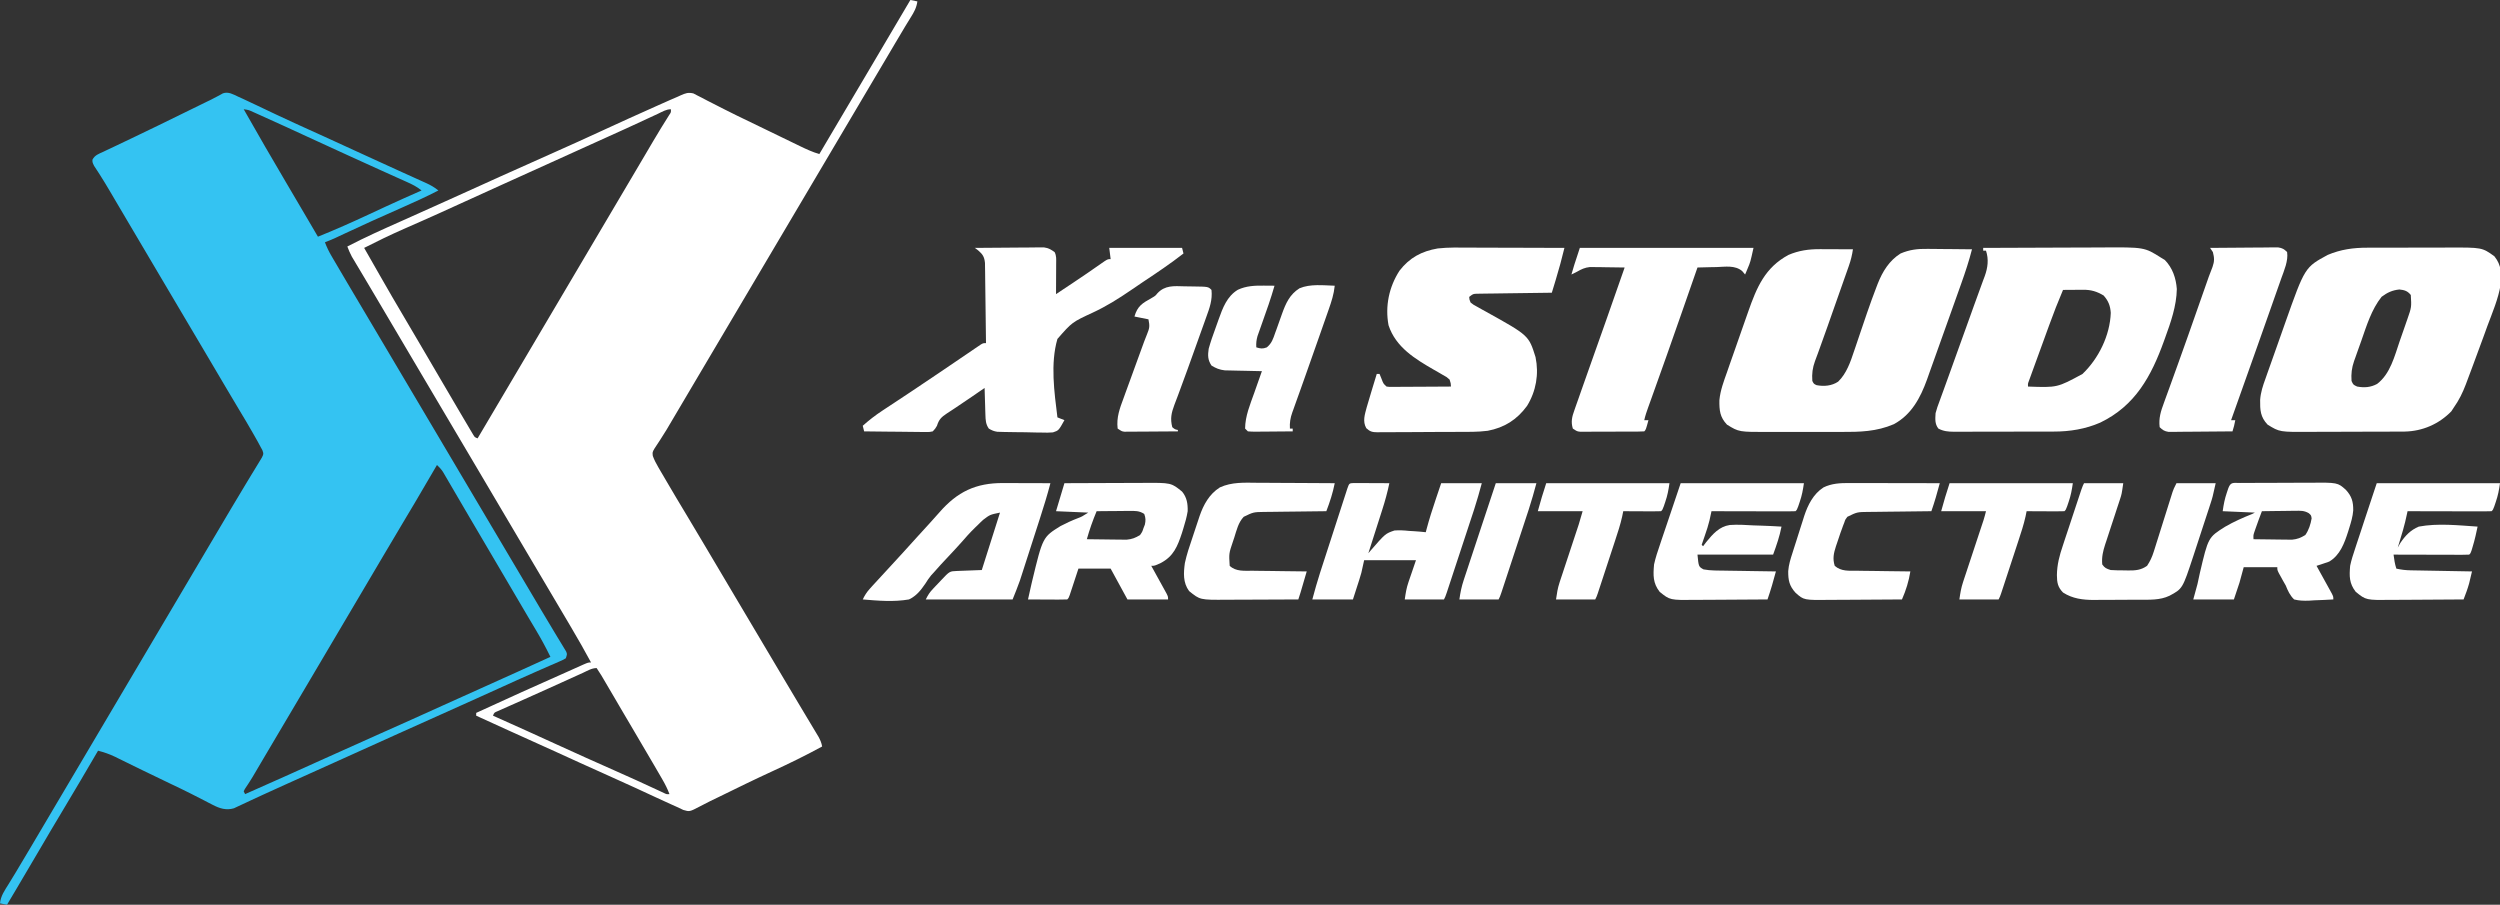 <svg height="646" width="1785" xmlns="http://www.w3.org/2000/svg" version="1.1">
<rect width="100%" height="100%" fill="#333333" stroke="none"/>
<path transform="translate(650,0)" fill="#FFFFFF" d="M0 0 C1.65 0.33 3.3 0.66 5 1 C4.435 5.458 2.602 8.703 0.25 12.438 C-0.578 13.785 -1.405 15.132 -2.23 16.48 C-2.678 17.208 -3.126 17.935 -3.587 18.685 C-6.126 22.845 -8.59 27.05 -11.062 31.25 C-12.178 33.141 -13.294 35.031 -14.41 36.922 C-14.99 37.905 -15.571 38.888 -16.168 39.9 C-19.44 45.437 -22.72 50.968 -26 56.5 C-33.011 68.327 -40.009 80.162 -47 92 C-54.334 104.418 -61.676 116.831 -69.03 129.237 C-73.526 136.822 -78.017 144.409 -82.5 152 C-87.326 160.171 -92.161 168.337 -97 176.5 C-104.011 188.327 -111.009 200.162 -118 212 C-125.334 224.418 -132.676 236.831 -140.03 249.237 C-144.526 256.822 -149.016 264.409 -153.5 272 C-155.086 274.685 -156.673 277.37 -158.259 280.054 C-159.502 282.157 -160.744 284.26 -161.987 286.364 C-163.748 289.345 -165.51 292.324 -167.272 295.304 C-168.272 296.994 -169.271 298.686 -170.27 300.377 C-170.899 301.44 -171.528 302.503 -172.176 303.598 C-172.793 304.645 -173.41 305.691 -174.045 306.77 C-175.428 309.054 -176.831 311.293 -178.294 313.523 C-178.67 314.104 -179.046 314.685 -179.432 315.284 C-180.483 316.904 -181.55 318.514 -182.618 320.123 C-184.204 322.849 -184.204 322.849 -183.901 325.533 C-182.861 328.382 -181.574 330.853 -180.043 333.473 C-179.432 334.526 -178.82 335.579 -178.19 336.665 C-177.529 337.786 -176.868 338.907 -176.188 340.062 C-175.497 341.244 -174.807 342.426 -174.118 343.609 C-169.26 351.926 -164.321 360.195 -159.344 368.441 C-155.112 375.461 -150.933 382.513 -146.75 389.562 C-146.341 390.251 -145.932 390.94 -145.511 391.65 C-139.354 402.026 -133.203 412.406 -127.053 422.787 C-119.519 435.503 -111.971 448.211 -104.423 460.919 C-102.423 464.287 -100.424 467.655 -98.424 471.022 C-97.633 472.355 -96.842 473.687 -96.051 475.02 C-94.088 478.325 -92.126 481.631 -90.165 484.937 C-86.448 491.205 -82.723 497.468 -78.976 503.718 C-77.2 506.68 -75.428 509.644 -73.657 512.608 C-72.809 514.025 -71.959 515.44 -71.108 516.854 C-69.929 518.812 -68.757 520.773 -67.586 522.734 C-66.581 524.408 -66.581 524.408 -65.556 526.116 C-64.267 528.504 -63.454 530.352 -63 533 C-74.592 539.324 -86.364 545.098 -98.366 550.6 C-111.209 556.502 -123.896 562.719 -136.585 568.942 C-138.756 570.002 -140.933 571.05 -143.11 572.098 C-145.519 573.26 -147.861 574.468 -150.214 575.746 C-157.623 579.625 -157.623 579.625 -162.109 578.305 C-163.758 577.577 -165.385 576.8 -167 576 C-168.232 575.445 -169.466 574.895 -170.701 574.349 C-174.429 572.688 -178.132 570.978 -181.831 569.253 C-185.979 567.319 -190.135 565.401 -194.289 563.48 C-195.122 563.095 -195.955 562.71 -196.813 562.313 C-204.058 558.963 -211.334 555.687 -218.625 552.438 C-230.024 547.352 -241.381 542.18 -252.727 536.979 C-264.234 531.706 -275.766 526.491 -287.326 521.336 C-294.913 517.95 -302.465 514.498 -310 511 C-310 510.34 -310 509.68 -310 509 C-288.231 498.988 -266.409 489.106 -244.488 479.43 C-240.849 477.823 -237.223 476.192 -233.602 474.547 C-230 473 -230 473 -228 473 C-232.439 464.721 -237.109 456.593 -241.875 448.5 C-242.622 447.228 -243.369 445.957 -244.116 444.685 C-251.094 432.814 -258.117 420.97 -265.145 409.128 C-267.998 404.318 -270.843 399.503 -273.688 394.688 C-274.212 393.799 -274.737 392.91 -275.278 391.994 C-276.327 390.219 -277.375 388.444 -278.423 386.669 C-281.115 382.113 -283.807 377.556 -286.5 373 C-287.583 371.167 -288.667 369.333 -289.75 367.5 C-290.286 366.592 -290.822 365.685 -291.375 364.75 C-296.25 356.5 -296.25 356.5 -297.874 353.751 C-298.96 351.914 -300.046 350.076 -301.132 348.239 C-303.803 343.718 -306.474 339.197 -309.145 334.676 C-315.088 324.612 -321.04 314.554 -327 304.5 C-333.484 293.562 -339.957 282.618 -346.423 271.669 C-349.115 267.113 -351.807 262.556 -354.5 258 C-355.583 256.167 -356.667 254.333 -357.75 252.5 C-358.286 251.593 -358.822 250.685 -359.375 249.75 C-365.333 239.667 -371.292 229.583 -377.25 219.5 C-377.787 218.591 -378.324 217.682 -378.878 216.746 C-379.953 214.927 -381.027 213.107 -382.101 211.287 C-384.935 206.486 -387.779 201.69 -390.637 196.902 C-391.231 195.904 -391.825 194.906 -392.438 193.877 C-393.577 191.964 -394.718 190.052 -395.863 188.143 C-396.376 187.28 -396.889 186.417 -397.418 185.527 C-397.869 184.772 -398.321 184.016 -398.786 183.238 C-400.063 180.884 -401.053 178.503 -402 176 C-389.364 169.413 -376.383 163.624 -363.367 157.836 C-355.678 154.416 -348.004 150.963 -340.33 147.508 C-337.792 146.366 -335.253 145.223 -332.714 144.081 C-323.928 140.127 -315.147 136.164 -306.371 132.188 C-305.494 131.79 -304.617 131.393 -303.713 130.983 C-298.403 128.577 -298.403 128.577 -293.094 126.171 C-280.247 120.351 -267.371 114.602 -254.474 108.895 C-243.103 103.861 -231.79 98.712 -220.5 93.5 C-207.767 87.623 -195 81.827 -182.188 76.125 C-181.423 75.784 -180.658 75.443 -179.871 75.091 C-177.7 74.123 -175.528 73.159 -173.355 72.195 C-172.727 71.915 -172.098 71.634 -171.451 71.345 C-169.641 70.546 -167.821 69.773 -166 69 C-165.332 68.689 -164.663 68.378 -163.975 68.058 C-160.508 66.552 -158.721 65.836 -154.953 66.691 C-153.509 67.441 -153.509 67.441 -152.035 68.207 C-150.922 68.766 -149.81 69.325 -148.663 69.901 C-147.463 70.538 -146.263 71.175 -145.062 71.812 C-143.792 72.46 -142.52 73.105 -141.247 73.748 C-138.549 75.111 -135.858 76.488 -133.17 77.873 C-126.948 81.064 -120.643 84.084 -114.342 87.117 C-110.88 88.785 -107.423 90.463 -103.965 92.141 C-102.62 92.792 -101.274 93.444 -99.929 94.096 C-97.355 95.343 -94.781 96.592 -92.208 97.842 C-88.745 99.524 -85.279 101.2 -81.812 102.875 C-80.798 103.369 -79.783 103.863 -78.737 104.372 C-74.222 106.548 -69.827 108.588 -65 110 C-64.674 109.449 -64.349 108.898 -64.013 108.33 C-63.551 107.548 -63.089 106.766 -62.613 105.961 C-62.094 105.082 -61.575 104.203 -61.04 103.298 C-59.869 101.317 -58.699 99.337 -57.529 97.356 C-54.62 92.434 -51.712 87.512 -48.805 82.59 C-42.878 72.555 -36.943 62.525 -31 52.5 C-20.637 35.017 -10.295 17.523 0 0 Z M-180.27 81.262 C-181.378 81.774 -181.378 81.774 -182.51 82.298 C-184.108 83.037 -185.706 83.778 -187.303 84.521 C-191.546 86.493 -195.795 88.453 -200.043 90.414 C-200.897 90.809 -201.752 91.203 -202.632 91.61 C-209.939 94.982 -217.274 98.286 -224.625 101.562 C-235.278 106.315 -245.896 111.14 -256.5 116 C-268.316 121.416 -280.154 126.774 -292.023 132.073 C-302.131 136.593 -312.196 141.201 -322.258 145.821 C-330.704 149.696 -339.165 153.534 -347.664 157.293 C-348.464 157.647 -349.264 158.001 -350.088 158.366 C-353.914 160.057 -357.741 161.743 -361.573 163.421 C-371.203 167.657 -380.632 172.213 -390 177 C-387.797 180.855 -387.797 180.855 -385.594 184.71 C-383.475 188.414 -381.362 192.122 -379.254 195.832 C-373.115 206.625 -366.868 217.347 -360.535 228.027 C-356.585 234.693 -352.666 241.377 -348.75 248.062 C-348.03 249.291 -347.31 250.519 -346.59 251.748 C-343.28 257.397 -339.972 263.048 -336.666 268.7 C-332.121 276.472 -327.565 284.239 -323 292 C-322.381 293.054 -321.762 294.107 -321.124 295.193 C-319.443 298.049 -317.754 300.9 -316.062 303.75 C-315.327 305.001 -315.327 305.001 -314.577 306.278 C-314.13 307.026 -313.683 307.775 -313.223 308.547 C-312.647 309.519 -312.647 309.519 -312.059 310.511 C-311.056 312.168 -311.056 312.168 -309 313 C-308.511 312.173 -308.511 312.173 -308.013 311.33 C-272.592 251.386 -237.171 191.443 -201.75 131.5 C-200.945 130.138 -200.945 130.138 -200.124 128.748 C-199.045 126.922 -197.965 125.096 -196.886 123.27 C-194.112 118.577 -191.341 113.882 -188.574 109.184 C-187.445 107.268 -186.317 105.353 -185.188 103.438 C-184.648 102.521 -184.108 101.605 -183.552 100.661 C-179.894 94.468 -176.148 88.338 -172.293 82.266 C-170.835 80.145 -170.835 80.145 -171 78 C-174.368 78 -177.262 79.856 -180.27 81.262 Z M-233.855 480.445 C-235.058 480.988 -235.058 480.988 -236.286 481.542 C-238.921 482.733 -241.555 483.929 -244.188 485.125 C-245.996 485.944 -247.805 486.763 -249.614 487.582 C-252.371 488.83 -255.128 490.079 -257.885 491.329 C-263.752 493.989 -269.63 496.624 -275.516 499.242 C-277.649 500.194 -279.782 501.146 -281.914 502.099 C-283.261 502.699 -284.609 503.296 -285.957 503.892 C-287.816 504.714 -289.672 505.544 -291.527 506.375 C-292.566 506.836 -293.605 507.298 -294.676 507.773 C-297.134 508.782 -297.134 508.782 -298 511 C-297.305 511.31 -296.61 511.62 -295.893 511.939 C-281.208 518.493 -266.553 525.106 -251.938 531.812 C-238.265 538.085 -224.54 544.231 -210.783 550.316 C-200.769 554.748 -190.796 559.261 -180.876 563.904 C-179.986 564.317 -179.097 564.73 -178.18 565.156 C-177.414 565.515 -176.648 565.874 -175.859 566.244 C-174.026 567.126 -174.026 567.126 -172 567 C-173.381 563.318 -175.048 559.998 -177.02 556.598 C-177.623 555.554 -178.226 554.511 -178.847 553.436 C-179.496 552.323 -180.144 551.21 -180.812 550.062 C-181.494 548.888 -182.175 547.713 -182.856 546.538 C-187.505 538.527 -192.2 530.541 -196.925 522.574 C-200.104 517.214 -203.267 511.844 -206.414 506.465 C-206.794 505.816 -207.174 505.166 -207.565 504.498 C-209.078 501.911 -210.591 499.325 -212.102 496.738 C-214.39 492.818 -216.689 488.906 -219 485 C-219.508 484.133 -220.016 483.267 -220.539 482.374 C-221.636 480.547 -222.808 478.766 -224 477 C-227.534 477 -230.68 478.998 -233.855 480.445 Z"></path>
<path transform="translate(170,69)" fill="#34C3F2" d="M0 0 C1.667 0.753 1.667 0.753 3.367 1.521 C6.702 3.046 10.013 4.62 13.319 6.205 C17.107 8.02 20.903 9.816 24.699 11.613 C25.478 11.982 26.256 12.351 27.058 12.731 C34.773 16.38 42.536 19.921 50.312 23.438 C53.051 24.677 55.789 25.916 58.527 27.156 C59.214 27.467 59.901 27.778 60.609 28.099 C70.422 32.545 80.205 37.056 89.989 41.563 C97.976 45.24 105.971 48.899 113.98 52.527 C116.397 53.624 118.813 54.721 121.229 55.818 C122.771 56.516 124.314 57.213 125.858 57.909 C127.992 58.87 130.123 59.837 132.254 60.805 C132.881 61.085 133.509 61.366 134.155 61.655 C137.404 63.138 140.24 64.726 143 67 C134.24 71.522 125.328 75.587 116.305 79.55 C102.652 85.549 89.07 91.681 75.568 98.014 C74.506 98.512 73.443 99.01 72.348 99.523 C71.43 99.956 70.512 100.388 69.567 100.833 C67.071 101.968 64.554 103.003 62 104 C63.308 107.461 64.822 110.6 66.695 113.789 C67.509 115.18 67.509 115.18 68.339 116.599 C68.929 117.597 69.518 118.596 70.125 119.625 C70.744 120.68 71.363 121.734 72 122.821 C73.996 126.217 75.997 129.609 78 133 C78.649 134.099 79.298 135.198 79.967 136.33 C83.959 143.083 87.962 149.831 91.968 156.577 C95.315 162.216 98.657 167.858 102 173.5 C103.333 175.75 104.667 178 106 180.25 C150 254.5 150 254.5 194 328.75 C194.66 329.864 195.32 330.978 196.001 332.126 C197.332 334.372 198.663 336.618 199.993 338.864 C204.021 345.66 204.021 345.66 208.048 352.456 C208.388 353.028 208.727 353.601 209.077 354.19 C209.762 355.346 210.447 356.502 211.133 357.658 C212.815 360.495 214.496 363.334 216.174 366.174 C219.397 371.627 222.64 377.067 225.93 382.48 C226.543 383.497 227.156 384.514 227.788 385.561 C228.944 387.475 230.107 389.385 231.28 391.288 C231.787 392.132 232.294 392.975 232.816 393.844 C233.264 394.578 233.712 395.312 234.174 396.068 C235 398 235 398 234 401 C231.891 402.232 231.891 402.232 229.035 403.469 C227.947 403.948 226.858 404.427 225.736 404.92 C224.524 405.441 223.312 405.963 222.062 406.5 C220.104 407.357 218.147 408.218 216.19 409.08 C214.771 409.704 213.351 410.327 211.931 410.949 C203.492 414.646 195.106 418.459 186.716 422.267 C182.18 424.326 177.641 426.38 173.102 428.434 C172.224 428.831 171.346 429.228 170.442 429.637 C161.957 433.475 153.46 437.286 144.96 441.091 C134.906 445.592 124.858 450.105 114.812 454.625 C113.975 455.002 113.137 455.379 112.274 455.767 C98.945 461.765 85.627 467.785 72.312 473.812 C45.274 486.054 45.274 486.054 33.26 491.4 C27.839 493.815 22.433 496.254 17.058 498.77 C14.394 500.015 11.724 501.247 9.053 502.479 C7.785 503.068 6.52 503.664 5.258 504.266 C3.515 505.096 1.762 505.904 0.008 506.711 C-0.986 507.178 -1.98 507.645 -3.003 508.126 C-8.535 509.739 -13.151 508.249 -18.125 505.664 C-19.066 505.183 -20.007 504.702 -20.976 504.206 C-21.974 503.684 -22.972 503.163 -24 502.625 C-26.167 501.517 -28.335 500.41 -30.504 499.305 C-31.596 498.746 -32.688 498.188 -33.813 497.612 C-38.485 495.249 -43.206 492.992 -47.938 490.75 C-54.825 487.484 -61.691 484.18 -68.535 480.824 C-70.032 480.092 -71.529 479.36 -73.026 478.628 C-75.247 477.542 -77.467 476.454 -79.684 475.359 C-81.756 474.337 -83.831 473.322 -85.906 472.309 C-86.519 472.004 -87.132 471.699 -87.763 471.385 C-91.788 469.43 -95.689 468.119 -100 467 C-100.436 467.748 -100.873 468.495 -101.323 469.265 C-108.984 482.382 -116.66 495.489 -124.5 508.5 C-130.597 518.621 -136.592 528.799 -142.556 538.999 C-147.696 547.787 -152.868 556.556 -158.062 565.312 C-158.593 566.207 -158.593 566.207 -159.135 567.121 C-161.089 570.414 -163.044 573.707 -165 577 C-166.65 576.67 -168.3 576.34 -170 576 C-169.503 570.692 -166.684 566.792 -163.938 562.375 C-162.84 560.579 -161.744 558.782 -160.648 556.984 C-160.059 556.021 -159.47 555.057 -158.862 554.064 C-155.549 548.612 -152.309 543.117 -149.062 537.625 C-148.374 536.461 -147.685 535.298 -146.996 534.134 C-142.303 526.209 -137.618 518.279 -132.934 510.348 C-128.63 503.061 -124.316 495.78 -120 488.5 C-112.989 476.673 -105.991 464.838 -99 453 C-91.666 440.582 -84.324 428.169 -76.97 415.763 C-72.474 408.178 -67.983 400.591 -63.5 393 C-58.674 384.829 -53.839 376.663 -49 368.5 C-41.989 356.673 -34.991 344.838 -28 333 C-25.896 329.437 -23.792 325.875 -21.688 322.312 C-21.156 321.412 -20.624 320.512 -20.076 319.585 C-16.475 313.49 -12.865 307.399 -9.251 301.312 C-7.919 299.066 -6.59 296.818 -5.263 294.569 C-1.998 289.036 1.285 283.517 4.634 278.035 C6.251 275.382 7.854 272.721 9.455 270.058 C10.23 268.777 11.012 267.5 11.801 266.227 C12.897 264.455 13.97 262.671 15.039 260.883 C15.66 259.866 16.281 258.849 16.92 257.801 C18.292 255.057 18.292 255.057 17.301 252.349 C16.871 251.574 16.442 250.799 16 250 C15.39 248.858 14.781 247.716 14.152 246.539 C13.418 245.232 12.679 243.928 11.938 242.625 C11.338 241.566 11.338 241.566 10.726 240.485 C7.407 234.652 3.971 228.895 0.5 223.152 C-2.45 218.267 -5.349 213.352 -8.25 208.438 C-8.804 207.5 -9.357 206.562 -9.927 205.596 C-11.06 203.678 -12.192 201.759 -13.324 199.841 C-15.985 195.33 -18.649 190.821 -21.312 186.312 C-22.105 184.971 -22.105 184.971 -22.913 183.603 C-27.269 176.232 -31.634 168.865 -36 161.5 C-42.484 150.562 -48.957 139.618 -55.423 128.669 C-58.115 124.113 -60.807 119.556 -63.5 115 C-64.583 113.167 -65.667 111.333 -66.75 109.5 C-67.286 108.593 -67.823 107.685 -68.375 106.75 C-73.25 98.5 -73.25 98.5 -74.876 95.748 C-75.955 93.922 -77.035 92.096 -78.114 90.27 C-80.888 85.577 -83.659 80.882 -86.426 76.184 C-86.989 75.228 -87.552 74.273 -88.132 73.289 C-89.238 71.412 -90.343 69.535 -91.446 67.657 C-93.783 63.689 -96.137 59.744 -98.629 55.871 C-99.014 55.269 -99.399 54.667 -99.796 54.047 C-100.787 52.511 -101.795 50.985 -102.805 49.461 C-104 47 -104 47 -104.011 45.08 C-102.386 41.736 -99.256 40.751 -96.023 39.262 C-94.918 38.731 -94.918 38.731 -93.79 38.189 C-91.324 37.009 -88.85 35.849 -86.375 34.688 C-84.645 33.863 -82.916 33.037 -81.187 32.209 C-78.428 30.888 -75.668 29.568 -72.905 28.253 C-62.458 23.282 -52.071 18.189 -41.685 13.094 C-38.604 11.583 -35.523 10.075 -32.441 8.567 C-30.524 7.629 -28.608 6.692 -26.691 5.754 C-25.397 5.121 -25.397 5.121 -24.076 4.475 C-23.26 4.075 -22.444 3.676 -21.604 3.264 C-20.829 2.887 -20.054 2.511 -19.256 2.123 C-17.745 1.371 -16.247 0.592 -14.763 -0.212 C-14.065 -0.586 -13.366 -0.961 -12.646 -1.347 C-12.038 -1.685 -11.43 -2.022 -10.803 -2.37 C-6.936 -3.721 -3.503 -1.642 0 0 Z M4 9 C14.175 26.879 24.424 44.716 34.916 62.411 C39.741 70.55 44.53 78.711 49.312 86.875 C49.697 87.532 50.082 88.189 50.479 88.866 C52.653 92.577 54.827 96.288 57 100 C69.327 95.057 81.405 89.681 93.438 84.062 C96.727 82.531 100.017 81.001 103.309 79.473 C104.106 79.102 104.903 78.732 105.724 78.35 C114.105 74.468 122.547 70.723 131 67 C127.765 64.35 124.43 62.697 120.621 60.988 C119.99 60.703 119.359 60.419 118.709 60.125 C117.34 59.508 115.97 58.893 114.6 58.28 C112.394 57.293 110.19 56.3 107.987 55.306 C105.669 54.26 103.351 53.215 101.032 52.171 C93.642 48.844 86.269 45.481 78.9 42.109 C76.739 41.12 74.578 40.132 72.417 39.144 C64.649 35.592 56.887 32.03 49.129 28.457 C48.306 28.078 47.483 27.7 46.635 27.309 C42.683 25.49 38.732 23.67 34.782 21.846 C27.558 18.516 20.319 15.221 13.043 12.004 C12.363 11.701 11.684 11.397 10.983 11.085 C7.619 9.52 7.619 9.52 4 9 Z M142 263 C141.532 263.8 141.064 264.6 140.582 265.424 C124.907 292.219 124.907 292.219 120.25 299.938 C115.003 308.635 109.851 317.389 104.689 326.137 C101.962 330.759 99.231 335.38 96.5 340 C95.417 341.833 94.333 343.667 93.25 345.5 C77 373 77 373 60.75 400.5 C59.946 401.861 59.946 401.861 59.126 403.249 C58.04 405.086 56.954 406.924 55.868 408.761 C53.197 413.282 50.526 417.803 47.855 422.324 C41.236 433.532 34.605 444.733 27.966 455.93 C24.728 461.391 21.494 466.855 18.27 472.324 C17.685 473.316 17.1 474.307 16.498 475.328 C15.414 477.167 14.33 479.007 13.248 480.848 C12.516 482.089 12.516 482.089 11.77 483.355 C11.31 484.136 10.851 484.916 10.377 485.72 C8.597 488.667 6.71 491.541 4.792 494.4 C4.53 494.928 4.269 495.456 4 496 C4.33 496.66 4.66 497.32 5 498 C24.036 489.578 43.043 481.097 62 472.5 C74.977 466.615 87.971 460.77 101 455 C115.981 448.364 130.916 441.628 145.84 434.864 C155.904 430.303 165.975 425.76 176.062 421.25 C191.741 414.239 207.371 407.122 223 400 C219.71 393.201 216.137 386.661 212.25 380.188 C211.098 378.254 209.947 376.321 208.797 374.387 C207.879 372.846 207.879 372.846 206.943 371.275 C203.804 365.985 200.698 360.675 197.591 355.365 C192.247 346.232 186.89 337.106 181.5 328 C176.846 320.138 172.217 312.261 167.6 304.377 C166.51 302.516 165.419 300.656 164.328 298.795 C163.612 297.575 162.896 296.354 162.18 295.133 C161.828 294.534 161.477 293.935 161.115 293.318 C158.782 289.338 156.456 285.353 154.133 281.367 C152.964 279.37 151.794 277.372 150.625 275.375 C150.096 274.463 149.567 273.551 149.021 272.611 C148.532 271.778 148.043 270.945 147.539 270.086 C147.118 269.365 146.698 268.643 146.264 267.9 C145.008 266.011 143.659 264.539 142 263 Z"></path>
<path transform="translate(1690.277,176.855)" fill="#FFFFFF" d="M0 0 C0.785 -0.003 1.57 -0.007 2.378 -0.01 C4.949 -0.02 7.52 -0.022 10.09 -0.023 C11.893 -0.026 13.696 -0.029 15.5 -0.033 C19.27 -0.039 23.041 -0.041 26.812 -0.04 C31.622 -0.04 36.432 -0.054 41.242 -0.071 C44.964 -0.082 48.685 -0.084 52.407 -0.083 C54.179 -0.085 55.952 -0.089 57.724 -0.097 C81.92 -0.193 81.92 -0.193 90.723 6.145 C95.791 12.503 95.949 18.63 95.17 26.426 C93.503 36.573 89.295 46.303 85.723 55.895 C84.873 58.241 84.025 60.587 83.18 62.934 C80.738 69.688 78.239 76.419 75.723 83.145 C75.338 84.181 74.953 85.216 74.556 86.283 C73.477 89.182 72.391 92.078 71.301 94.973 C70.828 96.243 70.828 96.243 70.344 97.538 C68.083 103.494 65.44 108.943 61.723 114.145 C61.146 115.032 60.568 115.919 59.973 116.833 C51.111 125.941 39.382 131.029 26.69 131.286 C25.137 131.298 23.584 131.304 22.031 131.306 C21.178 131.311 20.325 131.316 19.446 131.321 C16.638 131.336 13.829 131.343 11.02 131.348 C9.057 131.354 7.094 131.36 5.131 131.366 C1.019 131.376 -3.093 131.382 -7.205 131.385 C-12.455 131.391 -17.704 131.415 -22.954 131.443 C-27.008 131.462 -31.063 131.467 -35.118 131.469 C-37.052 131.472 -38.986 131.48 -40.921 131.493 C-62.628 131.631 -62.628 131.631 -71.214 126.333 C-76.427 120.804 -76.617 115.951 -76.534 108.631 C-76.135 103.222 -74.567 98.527 -72.714 93.458 C-72.326 92.346 -71.938 91.235 -71.537 90.09 C-70.649 87.561 -69.753 85.035 -68.844 82.513 C-67.383 78.455 -65.952 74.386 -64.524 70.316 C-62.886 65.652 -61.238 60.992 -59.589 56.333 C-59.272 55.435 -58.955 54.537 -58.628 53.611 C-44.599 13.989 -44.599 13.989 -28.277 5.145 C-19.007 1.217 -9.969 -0.006 0 0 Z M10.161 35.083 C2.989 44.093 -0.53 55.672 -4.284 66.419 C-5.157 68.91 -6.052 71.393 -6.949 73.876 C-7.515 75.481 -8.08 77.086 -8.644 78.692 C-8.91 79.423 -9.175 80.153 -9.449 80.905 C-11.145 85.845 -11.638 89.918 -11.277 95.145 C-10.072 97.851 -10.072 97.851 -7.277 99.145 C-2.178 100.091 2.378 99.753 6.973 97.27 C16.385 90.141 19.436 77.443 23.102 66.74 C24.038 64.015 24.993 61.297 25.952 58.579 C26.56 56.828 27.168 55.077 27.774 53.325 C28.056 52.523 28.338 51.72 28.629 50.894 C31.561 42.46 31.561 42.46 31.036 33.77 C28.683 30.858 26.588 30.241 22.911 29.833 C17.88 30.326 14.177 32.046 10.161 35.083 Z"></path>
<path transform="translate(1299.367,177.902)" fill="#FFFFFF" d="M0 0 C1.019 0.002 1.019 0.002 2.059 0.004 C4.209 0.01 6.358 0.022 8.508 0.035 C9.974 0.04 11.44 0.045 12.906 0.049 C16.482 0.06 20.057 0.077 23.633 0.098 C23.034 4.251 22.097 8.014 20.703 11.969 C20.305 13.105 19.907 14.242 19.497 15.412 C19.065 16.631 18.633 17.85 18.188 19.105 C17.734 20.394 17.282 21.683 16.83 22.972 C15.637 26.369 14.438 29.763 13.237 33.158 C12.043 36.539 10.854 39.922 9.664 43.305 C9.196 44.633 8.729 45.962 8.261 47.29 C7.341 49.906 6.421 52.522 5.503 55.139 C3.499 60.841 1.482 66.535 -0.608 72.206 C-0.94 73.117 -1.272 74.028 -1.613 74.967 C-2.209 76.6 -2.814 78.23 -3.432 79.855 C-5.226 84.809 -5.737 88.822 -5.367 94.098 C-4.319 96.174 -4.319 96.174 -2.367 97.098 C2.93 98.126 8.489 97.652 13.057 94.606 C19.038 88.88 21.933 80.37 24.473 72.691 C24.803 71.727 25.133 70.763 25.473 69.77 C26.516 66.716 27.544 63.657 28.57 60.598 C29.928 56.585 31.292 52.575 32.66 48.566 C32.992 47.593 33.324 46.62 33.666 45.618 C35.818 39.352 38.066 33.133 40.453 26.953 C40.87 25.866 40.87 25.866 41.296 24.758 C44.715 16.054 49.53 8.15 57.633 3.098 C64.035 0.354 69.79 -0.318 76.699 -0.195 C77.619 -0.191 78.538 -0.187 79.486 -0.182 C82.389 -0.166 85.292 -0.128 88.195 -0.09 C90.178 -0.075 92.16 -0.061 94.143 -0.049 C98.973 -0.016 103.803 0.036 108.633 0.098 C106.506 8.464 103.821 16.555 100.914 24.68 C100.451 25.982 99.989 27.285 99.526 28.587 C98.557 31.315 97.585 34.042 96.611 36.769 C95.399 40.163 94.191 43.559 92.985 46.956 C90.607 53.652 88.215 60.345 85.81 67.032 C84.333 71.139 82.868 75.251 81.411 79.366 C80.443 82.091 79.466 84.813 78.487 87.535 C77.813 89.417 77.15 91.303 76.486 93.189 C71.793 106.171 65.414 118.201 52.82 124.973 C40.414 130.302 28.614 130.545 15.344 130.496 C13.389 130.498 11.435 130.501 9.481 130.505 C5.404 130.509 1.328 130.503 -2.748 130.489 C-7.951 130.472 -13.153 130.482 -18.355 130.499 C-22.384 130.51 -26.413 130.507 -30.441 130.499 C-32.359 130.497 -34.277 130.5 -36.194 130.507 C-57.742 130.568 -57.742 130.568 -66.305 125.285 C-71.406 119.874 -71.803 115.066 -71.722 107.878 C-71.059 100.82 -68.606 94.356 -66.242 87.723 C-65.704 86.168 -65.166 84.613 -64.63 83.057 C-63.2 78.924 -61.743 74.8 -60.28 70.679 C-59.038 67.166 -57.816 63.648 -56.593 60.129 C-55.368 56.612 -54.132 53.099 -52.893 49.587 C-52.299 47.906 -51.708 46.224 -51.12 44.541 C-45.06 27.274 -39.164 13.102 -22.367 4.098 C-15.062 0.97 -7.934 -0.033 0 0 Z"></path>
<path transform="translate(1416,177)" fill="#FFFFFF" d="M0 0 C13.448 -0.07 26.897 -0.123 40.346 -0.155 C46.591 -0.171 52.837 -0.192 59.083 -0.226 C65.12 -0.259 71.156 -0.277 77.193 -0.285 C79.486 -0.29 81.78 -0.301 84.074 -0.317 C115.082 -0.529 115.082 -0.529 127 7 C127.887 7.536 128.774 8.072 129.688 8.625 C135.225 14.313 137.673 21.586 138.25 29.375 C138.049 41.435 133.898 53.228 129.812 64.438 C129.569 65.112 129.326 65.787 129.076 66.482 C119.996 91.624 108.594 112.686 83.562 124.75 C72.977 129.354 61.868 131.152 50.39 131.145 C49.142 131.15 49.142 131.15 47.87 131.155 C45.14 131.165 42.41 131.167 39.68 131.168 C37.774 131.171 35.867 131.175 33.961 131.178 C29.975 131.184 25.989 131.186 22.003 131.185 C16.898 131.185 11.792 131.199 6.687 131.216 C2.754 131.227 -1.178 131.229 -5.111 131.229 C-6.993 131.23 -8.876 131.234 -10.758 131.242 C-13.389 131.252 -16.019 131.249 -18.649 131.243 C-19.424 131.249 -20.199 131.254 -20.998 131.26 C-25.095 131.236 -28.351 130.931 -32 129 C-34.633 125.615 -34.231 122.143 -34 118 C-33.289 115.105 -32.265 112.352 -31.219 109.562 C-30.758 108.29 -30.758 108.29 -30.287 106.991 C-29.589 105.068 -28.887 103.146 -28.181 101.225 C-26.662 97.077 -25.174 92.919 -23.684 88.76 C-21.978 83.994 -20.266 79.231 -18.551 74.469 C-18.3 73.774 -18.05 73.078 -17.792 72.362 C-16.773 69.533 -15.754 66.704 -14.735 63.875 C-13.973 61.761 -13.211 59.646 -12.449 57.531 C-12.2 56.84 -11.951 56.149 -11.695 55.438 C-10.468 52.03 -9.243 48.622 -8.022 45.212 C-7.789 44.56 -7.556 43.908 -7.316 43.237 C-7.086 42.597 -6.857 41.957 -6.621 41.297 C-5.011 36.799 -3.38 32.309 -1.723 27.828 C-1.075 26.052 -0.428 24.276 0.219 22.5 C0.509 21.736 0.798 20.972 1.097 20.185 C3.265 14.171 4.078 8.233 2 2 C1.34 2 0.68 2 0 2 C0 1.34 0 0.68 0 0 Z M57 30 C53.462 38.293 50.211 46.658 47.137 55.133 C46.7 56.332 46.263 57.531 45.813 58.766 C44.9 61.275 43.988 63.784 43.078 66.294 C41.911 69.512 40.738 72.728 39.564 75.944 C38.439 79.027 37.319 82.111 36.199 85.195 C35.777 86.35 35.356 87.505 34.921 88.696 C34.537 89.758 34.153 90.82 33.757 91.915 C33.416 92.851 33.076 93.787 32.726 94.752 C31.898 96.924 31.898 96.924 32 99 C52.891 99.774 52.891 99.774 70.879 90.02 C82.38 79.069 90.533 62.478 91.09 46.406 C90.761 41.351 89.412 37.873 86 34 C81.2 31.1 77.014 29.865 71.453 29.902 C70.609 29.906 69.764 29.909 68.895 29.912 C68.022 29.92 67.149 29.929 66.25 29.938 C65.362 29.942 64.474 29.947 63.559 29.951 C61.372 29.963 59.186 29.98 57 30 Z"></path>
<path transform="translate(1050.105,176.805)" fill="#FFFFFF" d="M0 0 C1.935 0.004 3.87 0.007 5.805 0.009 C10.863 0.016 15.921 0.036 20.98 0.058 C26.155 0.079 31.33 0.088 36.506 0.098 C46.635 0.119 56.765 0.153 66.895 0.195 C65.041 7.849 63.01 15.415 60.707 22.945 C60.434 23.845 60.162 24.745 59.881 25.672 C59.221 27.847 58.559 30.022 57.895 32.195 C56.852 32.207 56.852 32.207 55.789 32.22 C49.241 32.298 42.693 32.385 36.145 32.483 C32.779 32.533 29.413 32.579 26.047 32.617 C22.177 32.663 18.307 32.721 14.438 32.781 C13.228 32.793 12.019 32.804 10.773 32.816 C9.652 32.836 8.531 32.856 7.376 32.876 C6.388 32.89 5.399 32.903 4.381 32.917 C1.644 33.031 1.644 33.031 -1.105 35.195 C-0.979 37.102 -0.979 37.102 -0.105 39.195 C2.075 40.914 2.075 40.914 4.855 42.367 C5.885 42.95 6.915 43.532 7.977 44.133 C9.063 44.731 10.15 45.329 11.27 45.945 C41.438 62.718 41.438 62.718 46.27 78.184 C48.781 90.286 46.685 102.47 40.207 113.008 C32.967 122.903 24.048 128.5 12.106 130.783 C4.899 131.709 -2.405 131.548 -9.66 131.566 C-11.452 131.575 -13.244 131.585 -15.037 131.594 C-18.773 131.61 -22.51 131.618 -26.247 131.621 C-31.036 131.626 -35.823 131.664 -40.612 131.71 C-44.304 131.739 -47.996 131.747 -51.689 131.748 C-53.455 131.752 -55.221 131.764 -56.987 131.785 C-59.45 131.812 -61.911 131.807 -64.375 131.795 C-65.465 131.817 -65.465 131.817 -66.579 131.84 C-70.281 131.786 -71.829 131.451 -74.588 128.904 C-77.364 123.948 -75.613 119.144 -74.257 113.941 C-73.233 110.322 -72.149 106.727 -71.043 103.133 C-70.666 101.886 -70.289 100.638 -69.9 99.354 C-68.976 96.299 -68.044 93.246 -67.105 90.195 C-66.445 90.195 -65.785 90.195 -65.105 90.195 C-64.652 91.309 -64.198 92.423 -63.73 93.57 C-62.381 97.157 -62.381 97.157 -60.105 99.195 C-58.045 99.487 -58.045 99.487 -55.656 99.422 C-54.275 99.422 -54.275 99.422 -52.865 99.422 C-51.372 99.406 -51.372 99.406 -49.848 99.391 C-48.32 99.386 -48.32 99.386 -46.762 99.382 C-43.502 99.371 -40.241 99.346 -36.98 99.32 C-34.773 99.31 -32.566 99.301 -30.359 99.293 C-24.941 99.271 -19.523 99.237 -14.105 99.195 C-14.237 96.801 -14.237 96.801 -15.105 94.195 C-17.197 92.342 -17.197 92.342 -19.918 90.891 C-20.912 90.307 -21.906 89.723 -22.93 89.121 C-23.978 88.527 -25.026 87.933 -26.105 87.32 C-39.72 79.469 -53.515 71.151 -58.688 55.426 C-61.234 41.837 -58.349 28.047 -50.863 16.48 C-43.709 7.18 -35.018 2.569 -23.633 0.597 C-15.793 -0.295 -7.88 -0.045 0 0 Z"></path>
<path transform="translate(696,177)" fill="#FFFFFF" d="M0 0 C7.314 -0.076 14.628 -0.129 21.942 -0.165 C24.43 -0.18 26.918 -0.2 29.406 -0.226 C32.983 -0.263 36.56 -0.28 40.137 -0.293 C41.804 -0.316 41.804 -0.316 43.505 -0.34 C44.546 -0.34 45.587 -0.34 46.659 -0.341 C48.028 -0.351 48.028 -0.351 49.425 -0.361 C52.562 0.079 54.443 1.16 57 3 C58.409 5.818 58.112 8.173 58.098 11.32 C58.094 12.577 58.091 13.834 58.088 15.129 C58.08 16.448 58.071 17.766 58.062 19.125 C58.057 20.465 58.053 21.805 58.049 23.145 C58.037 26.43 58.021 29.715 58 33 C61.168 30.898 64.334 28.793 67.5 26.688 C68.447 26.058 69.393 25.429 70.368 24.781 C77.037 20.337 83.657 15.83 90.199 11.202 C94.783 8 94.783 8 97 8 C96.67 5.36 96.34 2.72 96 0 C113.16 0 130.32 0 148 0 C148.33 1.32 148.66 2.64 149 4 C139.708 11.232 130.013 17.771 120.195 24.263 C117.436 26.105 114.7 27.979 111.967 29.86 C102.966 36.013 94.142 41.607 84.242 46.199 C69.461 53.042 69.461 53.042 59 65 C53.87 82.628 56.788 103.065 59 121 C60.65 121.66 62.3 122.32 64 123 C59.888 130.379 59.888 130.379 55.783 131.729 C53.134 131.958 50.586 131.953 47.93 131.852 C46.971 131.845 46.012 131.838 45.025 131.832 C41.973 131.8 38.926 131.712 35.875 131.625 C33.816 131.602 31.758 131.582 29.699 131.566 C27.734 131.54 25.769 131.51 23.805 131.477 C22.882 131.462 21.959 131.447 21.008 131.432 C20.147 131.406 19.285 131.38 18.398 131.354 C17.643 131.334 16.889 131.315 16.111 131.294 C13.706 130.959 12.073 130.252 10 129 C7.799 125.837 7.702 122.928 7.586 119.141 C7.547 118.026 7.509 116.911 7.469 115.762 C7.438 114.603 7.407 113.444 7.375 112.25 C7.336 111.076 7.298 109.901 7.258 108.691 C7.164 105.794 7.078 102.897 7 100 C6.031 100.666 5.061 101.333 4.062 102.02 C3.422 102.46 2.781 102.9 2.122 103.353 C0.694 104.335 -0.732 105.318 -2.157 106.303 C-5.932 108.909 -9.721 111.485 -13.555 114.004 C-14.279 114.486 -15.004 114.967 -15.75 115.464 C-17.142 116.388 -18.54 117.303 -19.945 118.206 C-23.79 120.779 -25.607 122.441 -27 127 C-28.244 129.123 -28.244 129.123 -30 131 C-32.221 131.481 -32.221 131.481 -34.839 131.454 C-35.819 131.454 -36.8 131.453 -37.811 131.453 C-38.867 131.433 -39.923 131.412 -41.012 131.391 C-42.095 131.385 -43.178 131.379 -44.295 131.373 C-47.759 131.351 -51.223 131.301 -54.688 131.25 C-57.034 131.23 -59.381 131.212 -61.729 131.195 C-67.486 131.151 -73.243 131.084 -79 131 C-79.33 129.68 -79.66 128.36 -80 127 C-75.528 123.017 -70.964 119.459 -65.953 116.184 C-65.28 115.738 -64.607 115.292 -63.913 114.832 C-61.695 113.363 -59.472 111.9 -57.25 110.438 C-54.037 108.314 -50.827 106.186 -47.617 104.059 C-46.775 103.501 -45.933 102.943 -45.065 102.368 C-38.394 97.943 -31.758 93.466 -25.133 88.973 C-23.659 87.974 -23.659 87.974 -22.156 86.956 C-18.261 84.315 -14.365 81.675 -10.476 79.025 C-7.765 77.18 -5.051 75.339 -2.336 73.5 C-1.52 72.942 -0.704 72.384 0.137 71.808 C0.883 71.304 1.629 70.801 2.397 70.281 C3.048 69.838 3.699 69.396 4.369 68.939 C6 68 6 68 8 68 C7.916 60.246 7.821 52.492 7.712 44.738 C7.663 41.138 7.616 37.537 7.578 33.937 C7.541 30.461 7.495 26.986 7.442 23.51 C7.414 21.541 7.397 19.571 7.379 17.601 C7.359 16.4 7.339 15.199 7.319 13.962 C7.306 12.905 7.292 11.848 7.278 10.759 C6.839 6.406 5.685 4.587 2.375 1.75 C1.199 0.884 1.199 0.884 0 0 Z"></path>
<path transform="translate(1128,177)" fill="#FFFFFF" d="M0 0 C40.92 0 81.84 0 124 0 C121.75 10.125 121.75 10.125 119.875 14.562 C119.522 15.409 119.169 16.256 118.805 17.129 C118.406 18.055 118.406 18.055 118 19 C117.306 18.181 116.613 17.363 115.898 16.52 C110.77 12.246 103.914 13.483 97.625 13.688 C95.662 13.721 95.662 13.721 93.66 13.756 C90.439 13.815 87.22 13.897 84 14 C83.758 14.696 83.515 15.392 83.266 16.109 C80.159 25.032 77.049 33.954 73.938 42.875 C73.689 43.588 73.44 44.301 73.184 45.035 C65.98 65.692 58.725 86.327 51.306 106.908 C51.017 107.712 50.728 108.516 50.43 109.345 C49.901 110.815 49.371 112.284 48.838 113.752 C47.739 116.808 46.695 119.825 46 123 C46.99 123 47.98 123 49 123 C47.125 129.875 47.125 129.875 46 131 C44.512 131.103 43.019 131.139 41.528 131.145 C40.577 131.152 39.625 131.158 38.645 131.165 C37.61 131.166 36.575 131.167 35.508 131.168 C34.451 131.171 33.394 131.175 32.305 131.178 C30.064 131.183 27.823 131.185 25.582 131.185 C22.147 131.187 18.712 131.206 15.277 131.225 C13.104 131.228 10.931 131.23 8.758 131.23 C7.211 131.241 7.211 131.241 5.633 131.252 C4.196 131.248 4.196 131.248 2.731 131.243 C1.888 131.244 1.045 131.246 0.176 131.247 C-2 131 -2 131 -5 129 C-6.505 124.101 -5.547 120.451 -3.852 115.789 C-3.608 115.085 -3.364 114.38 -3.113 113.655 C-2.297 111.307 -1.461 108.966 -0.625 106.625 C-0.041 104.958 0.542 103.291 1.124 101.623 C2.721 97.056 4.337 92.497 5.957 87.938 C7.397 83.883 8.828 79.825 10.261 75.767 C13.144 67.598 16.035 59.432 18.94 51.27 C23.352 38.867 27.692 26.44 32 14 C27.458 13.913 22.917 13.859 18.375 13.812 C17.09 13.787 15.805 13.762 14.48 13.736 C13.237 13.727 11.993 13.717 10.711 13.707 C9.569 13.691 8.428 13.676 7.251 13.659 C3.566 14.045 1.2 15.176 -2 17 C-3.333 17.667 -4.667 18.333 -6 19 C-5.564 17.52 -5.126 16.041 -4.688 14.562 C-4.444 13.739 -4.2 12.915 -3.949 12.066 C-2.698 8.024 -1.338 4.015 0 0 Z"></path>
<path transform="translate(1578,177)" fill="#FFFFFF" d="M0 0 C7.19 -0.076 14.38 -0.129 21.57 -0.165 C24.016 -0.18 26.462 -0.2 28.909 -0.226 C32.424 -0.263 35.938 -0.28 39.453 -0.293 C40.548 -0.308 41.643 -0.324 42.771 -0.34 C43.792 -0.34 44.813 -0.34 45.864 -0.341 C47.21 -0.351 47.21 -0.351 48.583 -0.361 C51.547 0.082 52.921 0.85 55 3 C55.925 9.211 52.842 16.156 50.781 21.91 C50.451 22.855 50.121 23.801 49.781 24.774 C48.697 27.874 47.599 30.968 46.5 34.062 C45.738 36.231 44.976 38.4 44.216 40.57 C42.225 46.239 40.222 51.904 38.216 57.567 C36.618 62.079 35.025 66.593 33.433 71.107 C27.324 88.417 21.183 105.716 15 123 C15.99 123 16.98 123 18 123 C17.477 125.763 16.891 128.326 16 131 C9.237 131.076 2.475 131.129 -4.288 131.165 C-6.589 131.18 -8.89 131.2 -11.19 131.226 C-14.497 131.263 -17.803 131.28 -21.109 131.293 C-22.653 131.316 -22.653 131.316 -24.228 131.34 C-25.189 131.34 -26.15 131.34 -27.14 131.341 C-28.405 131.351 -28.405 131.351 -29.697 131.361 C-32.576 130.91 -33.935 130.041 -36 128 C-36.784 121.59 -35.169 116.583 -32.949 110.617 C-32.46 109.255 -32.46 109.255 -31.961 107.865 C-30.881 104.864 -29.784 101.87 -28.688 98.875 C-27.927 96.769 -27.168 94.663 -26.41 92.557 C-25.211 89.225 -24.011 85.894 -22.806 82.565 C-17.988 69.242 -13.311 55.87 -8.625 42.5 C-7.035 37.968 -5.444 33.437 -3.852 28.906 C-3.505 27.919 -3.159 26.931 -2.802 25.913 C-2.477 24.986 -2.151 24.059 -1.815 23.104 C-1.51 22.233 -1.204 21.363 -0.89 20.467 C-0.052 18.144 0.844 15.852 1.752 13.557 C3.182 9.482 3.058 7.152 2 3 C1.34 2.01 0.68 1.02 0 0 Z"></path>
<path transform="translate(716.211,344.902)" fill="#FFFFFF" d="M0 0 C0.968 0.001 1.936 0.003 2.934 0.004 C6.011 0.01 9.087 0.022 12.164 0.035 C14.257 0.04 16.349 0.045 18.441 0.049 C23.557 0.06 28.673 0.077 33.789 0.098 C31.564 8.621 28.969 17.002 26.262 25.383 C25.827 26.733 25.393 28.084 24.958 29.434 C24.053 32.246 23.146 35.057 22.238 37.867 C21.083 41.442 19.933 45.018 18.785 48.595 C17.891 51.378 16.994 54.16 16.095 56.942 C15.671 58.259 15.247 59.577 14.824 60.894 C14.23 62.746 13.631 64.596 13.031 66.446 C12.694 67.492 12.357 68.538 12.009 69.615 C10.416 74.163 8.579 78.623 6.789 83.098 C-13.671 83.098 -34.131 83.098 -55.211 83.098 C-53.558 79.792 -52.434 78.041 -49.988 75.461 C-49.368 74.802 -48.747 74.142 -48.107 73.463 C-47.138 72.447 -47.138 72.447 -46.148 71.41 C-45.498 70.721 -44.848 70.032 -44.178 69.322 C-38.181 62.976 -38.181 62.976 -33.082 62.781 C-32.151 62.743 -31.219 62.705 -30.26 62.666 C-29.068 62.623 -27.876 62.58 -26.648 62.535 C-22.874 62.391 -19.1 62.246 -15.211 62.098 C-8.776 41.803 -8.776 41.803 -2.211 21.098 C-9.356 22.552 -9.356 22.552 -14.273 26.285 C-14.933 26.909 -15.593 27.533 -16.273 28.176 C-16.913 28.81 -17.552 29.444 -18.211 30.098 C-18.809 30.67 -19.407 31.242 -20.023 31.832 C-23.546 35.261 -26.79 38.875 -29.996 42.598 C-33.003 45.992 -36.108 49.291 -39.211 52.598 C-44.544 58.272 -44.544 58.272 -49.711 64.098 C-50.25 64.675 -50.789 65.253 -51.344 65.848 C-52.981 67.82 -54.234 69.739 -55.578 71.91 C-58.834 76.662 -61.917 80.58 -67.211 83.098 C-78.056 84.989 -89.3 84.023 -100.211 83.098 C-98.831 80.251 -97.45 78.022 -95.336 75.66 C-94.715 74.965 -94.093 74.271 -93.453 73.555 C-89.242 68.94 -85.003 64.352 -80.757 59.769 C-74.29 52.779 -67.878 45.739 -61.516 38.652 C-58.509 35.319 -55.483 32.004 -52.435 28.708 C-50.078 26.155 -47.754 23.584 -45.488 20.949 C-32.644 6.166 -19.393 -0.107 0 0 Z"></path>
<path transform="translate(1599.381,344.839)" fill="#FFFFFF" d="M0 0 C1 -0.007 1 -0.007 2.021 -0.015 C4.24 -0.03 6.459 -0.036 8.678 -0.042 C10.222 -0.048 11.766 -0.054 13.31 -0.059 C16.558 -0.07 19.805 -0.076 23.053 -0.079 C27.192 -0.085 31.33 -0.109 35.469 -0.137 C38.665 -0.156 41.861 -0.161 45.057 -0.162 C46.581 -0.165 48.105 -0.173 49.629 -0.187 C69.682 -0.348 69.682 -0.348 75.577 4.906 C79.824 9.551 80.893 13.437 80.816 19.642 C80.478 23.97 79.289 27.97 77.994 32.099 C77.724 32.975 77.454 33.85 77.176 34.753 C74.552 42.926 71.398 51.639 63.619 56.161 C62.073 56.722 60.516 57.252 58.951 57.759 C58.14 58.023 57.329 58.287 56.494 58.56 C55.875 58.758 55.257 58.957 54.619 59.161 C54.983 59.817 55.346 60.473 55.721 61.149 C57.358 64.109 58.989 67.072 60.619 70.036 C61.192 71.069 61.764 72.101 62.354 73.165 C62.895 74.151 63.437 75.137 63.994 76.153 C64.497 77.065 65 77.976 65.518 78.915 C66.619 81.161 66.619 81.161 66.619 83.161 C62.079 83.452 57.541 83.629 52.994 83.786 C51.709 83.87 50.424 83.954 49.1 84.04 C45.368 84.137 42.238 84.095 38.619 83.161 C35.602 80.228 34.181 77.025 32.619 73.161 C31.993 72.068 31.366 70.975 30.721 69.849 C29.99 68.518 29.99 68.518 29.244 67.161 C28.742 66.254 28.239 65.346 27.721 64.411 C26.619 62.161 26.619 62.161 26.619 60.161 C18.699 60.161 10.779 60.161 2.619 60.161 C1.629 63.791 0.639 67.421 -0.381 71.161 C-1.701 75.121 -3.021 79.081 -4.381 83.161 C-13.951 83.161 -23.521 83.161 -33.381 83.161 C-31.896 77.716 -31.896 77.716 -30.381 72.161 C-29.798 69.514 -29.225 66.864 -28.666 64.212 C-22.703 38.838 -22.703 38.838 -10.611 31.232 C-4.458 27.66 2.014 24.787 8.619 22.161 C9.279 21.831 9.939 21.501 10.619 21.161 C3.029 20.831 -4.561 20.501 -12.381 20.161 C-11.671 15.194 -10.964 11.409 -9.381 6.786 C-8.855 5.228 -8.855 5.228 -8.318 3.638 C-6.597 -0.908 -4.663 0.026 0 0 Z M15.619 20.161 C13.207 26.542 13.207 26.542 10.932 32.974 C10.555 34.066 10.555 34.066 10.17 35.181 C9.485 37.3 9.485 37.3 9.619 40.161 C13.924 40.236 18.229 40.29 22.534 40.326 C23.997 40.341 25.46 40.361 26.922 40.387 C29.032 40.424 31.142 40.441 33.252 40.454 C35.153 40.478 35.153 40.478 37.093 40.502 C40.947 40.129 43.333 39.175 46.619 37.161 C49.115 33.598 50.378 29.549 51.119 25.286 C50.788 23.054 50.788 23.054 49.036 21.547 C45.724 19.648 43.251 19.821 39.448 19.868 C38.765 19.872 38.083 19.877 37.38 19.881 C35.209 19.898 33.04 19.935 30.869 19.974 C29.394 19.989 27.919 20.002 26.444 20.015 C22.835 20.048 19.227 20.099 15.619 20.161 Z"></path>
<path transform="translate(760,345)" fill="#FFFFFF" d="M0 0 C8.989 -0.045 17.977 -0.082 26.966 -0.104 C31.141 -0.114 35.315 -0.128 39.489 -0.151 C43.522 -0.173 47.555 -0.185 51.588 -0.19 C53.122 -0.193 54.656 -0.201 56.19 -0.211 C76.202 -0.347 76.202 -0.347 84 6 C87.459 10.175 88.129 14.705 88 20 C87.347 24.118 86.237 28.022 85 32 C84.635 33.187 84.27 34.374 83.895 35.598 C80.747 45.121 77.906 52.244 68.75 57 C64.408 59 64.408 59 62 59 C62.364 59.656 62.727 60.312 63.102 60.988 C64.739 63.948 66.369 66.911 68 69.875 C68.572 70.908 69.145 71.94 69.734 73.004 C70.276 73.99 70.817 74.976 71.375 75.992 C71.878 76.903 72.38 77.815 72.898 78.753 C74 81 74 81 74 83 C64.43 83 54.86 83 45 83 C41.04 75.74 37.08 68.48 33 61 C25.41 61 17.82 61 10 61 C7.738 67.865 7.738 67.865 5.483 74.732 C5.201 75.582 4.919 76.433 4.629 77.309 C4.341 78.183 4.053 79.058 3.756 79.959 C3 82 3 82 2 83 C-0.073 83.088 -2.148 83.107 -4.223 83.098 C-6.113 83.093 -6.113 83.093 -8.041 83.088 C-9.382 83.08 -10.722 83.071 -12.062 83.062 C-13.407 83.057 -14.751 83.053 -16.096 83.049 C-19.397 83.037 -22.699 83.021 -26 83 C-25.369 79.989 -24.698 76.996 -24 74 C-23.553 72.073 -23.553 72.073 -23.097 70.108 C-15.488 38.51 -15.488 38.51 -2.821 30.628 C1.186 28.549 5.197 26.652 9.42 25.054 C12.501 23.871 12.501 23.871 17 21 C9.41 20.67 1.82 20.34 -6 20 C-4.02 13.4 -2.04 6.8 0 0 Z M23 20 C20.247 26.567 17.926 33.144 16 40 C20.447 40.074 24.894 40.129 29.342 40.165 C30.853 40.18 32.365 40.2 33.875 40.226 C36.055 40.263 38.234 40.28 40.414 40.293 C41.723 40.309 43.032 40.324 44.381 40.341 C48.292 39.973 50.679 39.061 54 37 C55.587 34.743 55.587 34.743 56.438 32.125 C56.766 31.282 57.095 30.439 57.434 29.57 C58.089 26.597 58.052 24.859 57 22 C53.509 19.559 50.203 19.769 46.047 19.805 C45.057 19.809 45.057 19.809 44.046 19.813 C41.947 19.824 39.849 19.85 37.75 19.875 C36.323 19.885 34.896 19.894 33.469 19.902 C29.979 19.924 26.49 19.959 23 20 Z"></path>
<path transform="translate(1697,345)" fill="#FFFFFF" d="M0 0 C29.04 0 58.08 0 88 0 C87.29 4.967 86.584 8.752 85 13.375 C84.649 14.414 84.299 15.453 83.938 16.523 C83 19 83 19 82 20 C80.128 20.094 78.253 20.117 76.379 20.114 C75.177 20.113 73.976 20.113 72.739 20.113 C71.431 20.108 70.124 20.103 68.777 20.098 C67.434 20.096 66.09 20.094 64.746 20.093 C61.203 20.09 57.66 20.08 54.118 20.069 C50.505 20.058 46.892 20.054 43.279 20.049 C36.186 20.038 29.093 20.021 22 20 C21.871 20.596 21.741 21.193 21.608 21.807 C20.739 25.769 19.874 29.709 18.711 33.598 C18.492 34.336 18.273 35.074 18.047 35.834 C17.825 36.569 17.603 37.305 17.375 38.062 C17.031 39.218 17.031 39.218 16.68 40.396 C16.123 42.265 15.562 44.133 15 46 C15.596 44.917 16.191 43.834 16.805 42.719 C20.418 37.41 24.004 33.55 30 31 C43.568 28.454 58.313 30.099 72 31 C71.685 32.437 71.368 33.874 71.051 35.311 C70.875 36.111 70.699 36.911 70.517 37.735 C69.919 40.356 69.215 42.927 68.438 45.5 C68.189 46.335 67.94 47.171 67.684 48.031 C67 50 67 50 66 51 C64.312 51.094 62.62 51.117 60.929 51.114 C59.848 51.113 58.767 51.113 57.654 51.113 C55.89 51.106 55.89 51.106 54.09 51.098 C52.893 51.096 51.696 51.095 50.462 51.093 C46.621 51.088 42.779 51.075 38.938 51.062 C36.34 51.057 33.743 51.053 31.146 51.049 C24.764 51.038 18.382 51.021 12 51 C12.458 54.469 12.891 57.674 14 61 C17.4 61.759 20.585 62.142 24.066 62.205 C25.046 62.225 26.027 62.245 27.037 62.266 C28.083 62.282 29.129 62.299 30.207 62.316 C31.288 62.337 32.368 62.358 33.481 62.379 C36.925 62.445 40.369 62.504 43.812 62.562 C46.15 62.606 48.488 62.649 50.826 62.693 C56.551 62.8 62.275 62.902 68 63 C67.569 64.835 67.13 66.668 66.688 68.5 C66.444 69.521 66.2 70.542 65.949 71.594 C64.858 75.51 63.471 79.21 62 83 C53.828 83.07 45.656 83.123 37.484 83.155 C33.689 83.171 29.894 83.192 26.098 83.226 C22.428 83.259 18.758 83.277 15.088 83.285 C13.696 83.29 12.303 83.301 10.91 83.317 C-7.66 83.526 -7.66 83.526 -15 77.562 C-19.671 71.578 -19.635 66.434 -19 59 C-18.163 54.959 -16.931 51.112 -15.605 47.207 C-15.257 46.136 -14.909 45.064 -14.551 43.96 C-13.446 40.572 -12.317 37.192 -11.188 33.812 C-10.44 31.535 -9.695 29.257 -8.951 26.979 C-6.988 20.979 -4.999 14.988 -3 9 C-2.01 6.03 -1.02 3.06 0 0 Z"></path>
<path transform="translate(1200,345)" fill="#FFFFFF" d="M0 0 C29.04 0 58.08 0 88 0 C87.29 4.967 86.584 8.752 85 13.375 C84.649 14.414 84.299 15.453 83.938 16.523 C83 19 83 19 82 20 C80.128 20.094 78.253 20.117 76.379 20.114 C75.177 20.113 73.976 20.113 72.739 20.113 C71.431 20.108 70.124 20.103 68.777 20.098 C67.434 20.096 66.09 20.094 64.746 20.093 C61.203 20.09 57.66 20.08 54.118 20.069 C50.505 20.058 46.892 20.054 43.279 20.049 C36.186 20.038 29.093 20.021 22 20 C21.871 20.601 21.741 21.203 21.608 21.822 C21.434 22.62 21.26 23.418 21.081 24.24 C20.825 25.421 20.825 25.421 20.563 26.625 C19.72 30.182 18.571 33.611 17.375 37.062 C17.146 37.737 16.916 38.412 16.68 39.107 C16.124 40.74 15.563 42.37 15 44 C15.33 44.33 15.66 44.66 16 45 C16.757 44 17.514 42.999 18.293 41.968 C22.994 36.271 27.482 30.99 35.093 29.845 C40.705 29.456 46.269 29.772 51.875 30.125 C53.834 30.195 55.794 30.259 57.754 30.316 C62.509 30.469 67.252 30.71 72 31 C70.597 38.132 68.543 44.006 66 51 C48.18 51 30.36 51 12 51 C12.823 59.598 12.823 59.598 16.308 61.543 C18.94 61.99 21.396 62.277 24.066 62.319 C25.046 62.339 26.027 62.359 27.037 62.379 C28.606 62.396 28.606 62.396 30.207 62.414 C31.288 62.433 32.368 62.453 33.481 62.473 C36.925 62.532 40.369 62.579 43.812 62.625 C46.15 62.663 48.488 62.702 50.826 62.742 C56.551 62.838 62.275 62.923 68 63 C66.221 69.751 64.296 76.406 62 83 C53.828 83.07 45.656 83.123 37.484 83.155 C33.689 83.171 29.894 83.192 26.098 83.226 C22.428 83.259 18.758 83.277 15.088 83.285 C13.696 83.29 12.303 83.301 10.91 83.317 C-7.66 83.526 -7.66 83.526 -15 77.562 C-19.859 71.337 -19.695 65.726 -19 58 C-17.952 53.223 -16.442 48.662 -14.844 44.043 C-14.47 42.916 -14.097 41.789 -13.712 40.628 C-12.329 36.474 -10.913 32.331 -9.5 28.188 C-6.365 18.886 -3.23 9.584 0 0 Z"></path>
<path transform="translate(966.684,344.886)" fill="#FFFFFF" d="M0 0 C1.168 0.005 2.336 0.01 3.539 0.016 C4.799 0.019 6.059 0.022 7.357 0.026 C8.698 0.034 10.038 0.042 11.379 0.051 C12.723 0.056 14.067 0.061 15.412 0.065 C18.713 0.077 22.015 0.093 25.316 0.114 C23.977 6.535 22.288 12.72 20.277 18.961 C19.991 19.858 19.706 20.756 19.411 21.68 C18.508 24.513 17.6 27.345 16.691 30.176 C16.074 32.11 15.456 34.044 14.84 35.979 C13.336 40.692 11.827 45.403 10.316 50.114 C10.698 49.664 11.079 49.215 11.472 48.751 C22.464 36.074 22.464 36.074 28.991 33.876 C32.519 33.645 35.743 33.78 39.254 34.176 C40.426 34.244 41.598 34.311 42.806 34.381 C45.656 34.556 48.479 34.799 51.316 35.114 C51.484 34.467 51.652 33.82 51.825 33.153 C53.775 25.81 56.068 18.621 58.504 11.426 C59.762 7.693 61.02 3.96 62.316 0.114 C71.886 0.114 81.456 0.114 91.316 0.114 C89.595 6.424 87.914 12.57 85.88 18.756 C85.657 19.437 85.434 20.119 85.204 20.82 C84.481 23.024 83.754 25.227 83.027 27.43 C82.518 28.979 82.009 30.528 81.5 32.077 C80.441 35.299 79.38 38.52 78.318 41.741 C76.956 45.872 75.597 50.005 74.239 54.139 C73.192 57.326 72.144 60.513 71.094 63.699 C70.592 65.224 70.091 66.749 69.59 68.275 C68.892 70.395 68.193 72.515 67.493 74.635 C67.096 75.841 66.699 77.047 66.289 78.29 C65.316 81.114 65.316 81.114 64.316 83.114 C55.076 83.114 45.836 83.114 36.316 83.114 C36.976 78.494 37.495 75.08 38.945 70.836 C39.368 69.583 39.368 69.583 39.799 68.305 C40.155 67.273 40.512 66.24 40.879 65.176 C42.013 61.855 43.147 58.535 44.316 55.114 C32.106 55.114 19.896 55.114 7.316 55.114 C6.656 58.084 5.996 61.054 5.316 64.114 C4.842 65.8 4.345 67.481 3.808 69.149 C3.57 69.898 3.331 70.647 3.085 71.418 C2.79 72.328 2.495 73.238 2.191 74.176 C1.242 77.125 0.294 80.075 -0.684 83.114 C-10.254 83.114 -19.824 83.114 -29.684 83.114 C-27.957 76.782 -26.26 70.586 -24.248 64.363 C-24.025 63.671 -23.801 62.978 -23.572 62.265 C-22.849 60.023 -22.122 57.783 -21.395 55.543 C-20.886 53.97 -20.377 52.396 -19.868 50.822 C-18.809 47.549 -17.748 44.276 -16.686 41.004 C-15.322 36.803 -13.964 32.601 -12.607 28.397 C-11.561 25.159 -10.512 21.922 -9.462 18.685 C-8.96 17.134 -8.458 15.583 -7.957 14.032 C-7.262 11.877 -6.562 9.723 -5.861 7.57 C-5.464 6.344 -5.066 5.118 -4.657 3.855 C-3.339 0.141 -3.339 0.141 0 0 Z"></path>
<path transform="translate(1488,345)" fill="#FFFFFF" d="M0 0 C9.24 0 18.48 0 28 0 C26.875 7.872 26.875 7.872 25.601 11.723 C25.321 12.58 25.041 13.438 24.752 14.322 C24.451 15.226 24.15 16.131 23.84 17.062 C23.205 19.013 22.57 20.963 21.936 22.914 C20.936 25.963 19.934 29.011 18.927 32.058 C17.951 35.015 16.989 37.976 16.027 40.938 C15.724 41.842 15.421 42.746 15.109 43.678 C13.505 48.645 12.526 52.774 13 58 C14.831 60.616 15.91 60.97 19 62 C22.266 62.253 25.537 62.231 28.812 62.25 C29.703 62.271 30.593 62.291 31.51 62.312 C36.728 62.343 40.588 62.108 45 59 C47.19 55.755 48.608 52.63 49.778 48.906 C50.248 47.424 50.248 47.424 50.728 45.913 C51.056 44.857 51.384 43.802 51.723 42.715 C52.069 41.622 52.415 40.528 52.772 39.402 C53.875 35.916 54.969 32.427 56.062 28.938 C57.161 25.445 58.26 21.953 59.364 18.462 C60.05 16.292 60.732 14.121 61.411 11.948 C61.721 10.964 62.032 9.979 62.352 8.965 C62.623 8.1 62.893 7.236 63.172 6.346 C64 4 64 4 66 0 C75.24 0 84.48 0 94 0 C91.75 10.127 91.75 10.127 90.276 14.636 C89.949 15.645 89.621 16.653 89.284 17.691 C88.935 18.751 88.586 19.811 88.227 20.902 C87.679 22.579 87.679 22.579 87.12 24.289 C86.351 26.642 85.579 28.995 84.806 31.346 C83.63 34.921 82.463 38.498 81.297 42.076 C80.545 44.373 79.792 46.669 79.039 48.965 C78.522 50.551 78.522 50.551 77.994 52.17 C70.335 75.387 70.335 75.387 61 80.375 C54.156 83.654 46.582 83.174 39.172 83.203 C38.028 83.209 36.884 83.215 35.705 83.22 C33.287 83.23 30.87 83.236 28.453 83.24 C24.777 83.25 21.101 83.281 17.426 83.312 C15.07 83.319 12.715 83.324 10.359 83.328 C9.27 83.34 8.182 83.353 7.06 83.366 C-0.91 83.343 -8.195 82.457 -15 78.062 C-18.785 74.159 -19.312 70.99 -19.369 65.597 C-19.25 58.018 -17.528 51.586 -15.098 44.453 C-14.7 43.235 -14.303 42.016 -13.894 40.761 C-12.849 37.567 -11.786 34.381 -10.714 31.196 C-9.622 27.935 -8.556 24.666 -7.486 21.398 C-1.326 2.652 -1.326 2.652 0 0 Z"></path>
<path transform="translate(902.312,203.938)" fill="#FFFFFF" d="M0 0 C0.741 0.005 1.481 0.009 2.244 0.014 C4.059 0.025 5.873 0.043 7.688 0.062 C5.112 9.122 1.967 17.98 -1.205 26.844 C-1.887 28.755 -2.559 30.668 -3.23 32.582 C-3.63 33.707 -4.03 34.832 -4.442 35.991 C-5.258 38.869 -5.497 41.096 -5.312 44.062 C-2.347 44.995 -0.789 45.248 2.145 44.105 C5.755 41.205 6.692 37.979 8.188 33.688 C8.635 32.481 8.635 32.481 9.092 31.25 C10.441 27.605 11.732 23.94 13 20.266 C15.696 12.709 18.515 6.333 25.504 1.914 C33.177 -1.359 42.526 -0.175 50.688 0.062 C50.076 6.075 48.378 11.377 46.363 17.059 C46.025 18.029 45.686 18.999 45.338 19.999 C44.609 22.084 43.878 24.169 43.144 26.252 C41.991 29.526 40.846 32.802 39.703 36.079 C36.32 45.77 32.911 55.452 29.465 65.12 C28.155 68.798 26.851 72.478 25.547 76.158 C24.64 78.707 23.722 81.252 22.804 83.797 C22.253 85.347 21.702 86.898 21.152 88.449 C20.9 89.138 20.648 89.826 20.388 90.535 C18.992 94.511 18.431 97.854 18.688 102.062 C19.348 102.062 20.008 102.062 20.688 102.062 C20.688 102.722 20.688 103.382 20.688 104.062 C16.167 104.112 11.646 104.148 7.125 104.172 C5.587 104.182 4.049 104.196 2.51 104.213 C0.301 104.238 -1.908 104.249 -4.117 104.258 C-4.807 104.268 -5.496 104.278 -6.207 104.289 C-7.911 104.289 -9.613 104.184 -11.312 104.062 C-11.973 103.403 -12.633 102.743 -13.312 102.062 C-13.244 93.104 -9.718 84.836 -6.75 76.5 C-6.224 75 -5.698 73.499 -5.174 71.998 C-3.897 68.349 -2.608 64.705 -1.312 61.062 C-2.629 61.041 -2.629 61.041 -3.971 61.018 C-7.248 60.957 -10.524 60.883 -13.8 60.8 C-15.214 60.767 -16.628 60.739 -18.042 60.716 C-20.084 60.682 -22.123 60.63 -24.164 60.574 C-25.389 60.548 -26.615 60.522 -27.877 60.495 C-31.65 60.02 -34.089 59.055 -37.312 57.062 C-40.042 52.968 -39.98 49.788 -39.312 45.062 C-37.967 40.188 -36.327 35.463 -34.57 30.724 C-33.753 28.509 -32.972 26.285 -32.193 24.057 C-29.264 15.901 -26.278 7.675 -18.503 2.967 C-12.47 0.17 -6.539 -0.076 0 0 Z"></path>
<path transform="translate(1320.291,344.886)" fill="#FFFFFF" d="M0 0 C1.055 -0 1.055 -0 2.131 -0 C4.436 0 6.74 0.008 9.045 0.016 C10.651 0.018 12.257 0.019 13.862 0.02 C18.074 0.024 22.286 0.034 26.498 0.045 C30.802 0.055 35.105 0.06 39.409 0.065 C47.842 0.075 56.276 0.092 64.709 0.114 C62.93 6.864 61.005 13.52 58.709 20.114 C57.715 20.122 57.715 20.122 56.7 20.131 C49.789 20.195 42.878 20.28 35.968 20.376 C33.39 20.409 30.812 20.437 28.233 20.46 C24.525 20.494 20.816 20.546 17.108 20.602 C15.958 20.608 14.807 20.615 13.622 20.621 C5.713 20.706 5.713 20.706 -1.291 24.114 C-2.717 25.987 -2.717 25.987 -3.458 28.199 C-3.77 28.996 -4.081 29.792 -4.401 30.613 C-4.695 31.438 -4.988 32.263 -5.291 33.114 C-5.583 33.905 -5.875 34.697 -6.176 35.513 C-7.031 37.909 -7.824 40.317 -8.603 42.739 C-8.88 43.545 -9.156 44.352 -9.441 45.184 C-11.033 50.124 -11.908 53.996 -10.291 59.114 C-5.654 63.254 0.054 62.589 5.917 62.625 C6.997 62.643 8.078 62.661 9.191 62.68 C12.635 62.734 16.078 62.768 19.522 62.801 C21.86 62.834 24.198 62.869 26.536 62.905 C32.26 62.989 37.985 63.058 43.709 63.114 C42.562 70.212 40.595 76.53 37.709 83.114 C29.538 83.183 21.366 83.237 13.194 83.269 C9.398 83.285 5.603 83.306 1.808 83.34 C-1.862 83.373 -5.532 83.39 -9.202 83.398 C-10.595 83.404 -11.988 83.414 -13.381 83.431 C-32.319 83.644 -32.319 83.644 -38.254 78.369 C-42.715 73.474 -43.575 69.383 -43.5 62.872 C-43.153 58.309 -41.85 54.162 -40.439 49.828 C-40.142 48.887 -39.846 47.946 -39.54 46.976 C-38.914 45 -38.28 43.026 -37.639 41.055 C-36.669 38.062 -35.73 35.06 -34.794 32.057 C-34.178 30.126 -33.559 28.196 -32.939 26.266 C-32.664 25.381 -32.388 24.497 -32.105 23.585 C-29.469 15.598 -25.564 7.776 -18.291 3.114 C-12.415 0.251 -6.451 -0.011 0 0 Z"></path>
<path transform="translate(897.727,344.707)" fill="#FFFFFF" d="M0 0 C1.6 0.006 3.2 0.01 4.8 0.013 C8.979 0.024 13.158 0.054 17.337 0.087 C21.614 0.118 25.891 0.131 30.168 0.146 C38.537 0.179 46.905 0.23 55.273 0.293 C53.905 7.251 51.82 13.679 49.273 20.293 C48.623 20.299 47.972 20.305 47.302 20.311 C40.521 20.375 33.74 20.459 26.959 20.555 C24.429 20.589 21.9 20.617 19.37 20.639 C15.731 20.673 12.092 20.725 8.453 20.781 C6.761 20.791 6.761 20.791 5.034 20.801 C-2.78 20.928 -2.78 20.928 -9.727 24.293 C-13.578 28.409 -14.747 33.715 -16.414 38.98 C-16.734 39.936 -17.055 40.892 -17.385 41.877 C-20.304 50.472 -20.304 50.472 -19.727 59.293 C-15.216 63.552 -9.116 62.77 -3.301 62.805 C-2.198 62.823 -1.095 62.841 0.041 62.859 C3.556 62.913 7.071 62.947 10.586 62.98 C12.972 63.014 15.358 63.048 17.744 63.084 C23.587 63.169 29.43 63.237 35.273 63.293 C34.462 66.064 33.649 68.835 32.836 71.605 C32.606 72.391 32.376 73.177 32.139 73.986 C31.916 74.744 31.694 75.501 31.465 76.281 C31.158 77.326 31.158 77.326 30.846 78.392 C30.351 80.035 29.816 81.665 29.273 83.293 C21.067 83.339 12.861 83.375 4.654 83.397 C0.843 83.407 -2.968 83.421 -6.779 83.444 C-10.462 83.466 -14.145 83.478 -17.828 83.483 C-19.228 83.486 -20.628 83.494 -22.028 83.504 C-40.923 83.645 -40.923 83.645 -48.727 77.293 C-53.137 71.271 -52.7 64.399 -51.727 57.293 C-50.425 51.232 -48.453 45.369 -46.447 39.511 C-45.535 36.843 -44.659 34.164 -43.787 31.482 C-43.213 29.753 -42.637 28.025 -42.059 26.297 C-41.8 25.51 -41.541 24.724 -41.275 23.913 C-38.41 15.626 -34.317 8.072 -26.727 3.293 C-18.24 -0.617 -9.114 -0.095 0 0 Z"></path>
<path transform="translate(845.663,204.438)" fill="#FFFFFF" d="M0 0 C2.162 0.063 4.321 0.082 6.484 0.094 C17.009 0.234 17.009 0.234 19.337 2.562 C20.104 9.744 17.976 15.481 15.532 22.172 C15.137 23.285 14.742 24.397 14.335 25.544 C13.49 27.915 12.641 30.284 11.785 32.65 C10.458 36.325 9.146 40.006 7.838 43.688 C4.226 53.839 0.575 63.974 -3.186 74.07 C-3.666 75.369 -4.145 76.667 -4.624 77.966 C-5.453 80.198 -6.296 82.424 -7.158 84.644 C-9.324 90.467 -10.211 94.47 -8.663 100.562 C-6.742 102.152 -6.742 102.152 -4.663 102.562 C-4.663 102.892 -4.663 103.222 -4.663 103.562 C-10.305 103.612 -15.946 103.648 -21.588 103.672 C-23.508 103.682 -25.427 103.696 -27.347 103.713 C-30.104 103.738 -32.862 103.749 -35.62 103.758 C-36.479 103.768 -37.339 103.778 -38.224 103.789 C-39.425 103.789 -39.425 103.789 -40.65 103.79 C-41.706 103.796 -41.706 103.796 -42.784 103.803 C-44.663 103.562 -44.663 103.562 -47.663 101.562 C-48.613 93.569 -46.151 87.144 -43.393 79.715 C-42.957 78.504 -42.52 77.292 -42.07 76.044 C-40.915 72.842 -39.742 69.646 -38.566 66.451 C-37.379 63.216 -36.208 59.974 -35.036 56.732 C-33.312 51.975 -31.581 47.22 -29.839 42.469 C-29.467 41.446 -29.095 40.424 -28.711 39.37 C-28.06 37.626 -27.384 35.891 -26.671 34.172 C-24.863 29.787 -24.681 28.472 -25.663 23.562 C-28.963 22.902 -32.263 22.242 -35.663 21.562 C-33.485 14.024 -30.051 12.073 -23.428 8.355 C-20.743 6.792 -20.743 6.792 -19.33 5.043 C-13.958 -0.834 -7.45 -0.219 0 0 Z"></path>
<path transform="translate(1104,345)" fill="#FFFFFF" d="M0 0 C29.04 0 58.08 0 88 0 C87.29 4.967 86.584 8.752 85 13.375 C84.649 14.414 84.299 15.453 83.938 16.523 C83 19 83 19 82 20 C80 20.088 77.998 20.107 75.996 20.098 C74.781 20.094 73.566 20.091 72.314 20.088 C71.035 20.08 69.756 20.071 68.438 20.062 C67.154 20.058 65.871 20.053 64.549 20.049 C61.366 20.037 58.183 20.021 55 20 C54.75 21.234 54.5 22.467 54.242 23.739 C52.919 29.68 51.029 35.408 49.121 41.184 C48.749 42.32 48.377 43.457 47.993 44.628 C47.211 47.015 46.427 49.401 45.641 51.786 C44.434 55.449 43.233 59.114 42.033 62.779 C41.271 65.102 40.509 67.424 39.746 69.746 C39.205 71.394 39.205 71.394 38.654 73.076 C38.32 74.088 37.986 75.1 37.642 76.142 C37.349 77.035 37.055 77.927 36.752 78.846 C36 81 36 81 35 83 C25.76 83 16.52 83 7 83 C7.65 78.452 8.161 75.016 9.551 70.818 C9.864 69.86 10.178 68.903 10.501 67.916 C10.84 66.902 11.179 65.888 11.527 64.844 C11.876 63.783 12.225 62.722 12.585 61.628 C13.697 58.25 14.817 54.875 15.938 51.5 C17.053 48.124 18.167 44.748 19.279 41.372 C19.971 39.275 20.664 37.179 21.36 35.084 C21.677 34.126 21.994 33.169 22.32 32.182 C22.597 31.348 22.874 30.514 23.159 29.655 C24.172 26.457 25.078 23.226 26 20 C15.44 20 4.88 20 -6 20 C-4.169 13.285 -2.201 6.603 0 0 Z"></path>
<path transform="translate(1392,345)" fill="#FFFFFF" d="M0 0 C29.04 0 58.08 0 88 0 C87.29 4.967 86.584 8.752 85 13.375 C84.649 14.414 84.299 15.453 83.938 16.523 C83 19 83 19 82 20 C80 20.088 77.998 20.107 75.996 20.098 C74.781 20.094 73.566 20.091 72.314 20.088 C71.035 20.08 69.756 20.071 68.438 20.062 C67.154 20.058 65.871 20.053 64.549 20.049 C61.366 20.037 58.183 20.021 55 20 C54.75 21.234 54.5 22.467 54.242 23.739 C52.919 29.68 51.029 35.408 49.121 41.184 C48.749 42.32 48.377 43.457 47.993 44.628 C47.211 47.015 46.427 49.401 45.641 51.786 C44.434 55.449 43.233 59.114 42.033 62.779 C41.271 65.102 40.509 67.424 39.746 69.746 C39.205 71.394 39.205 71.394 38.654 73.076 C38.32 74.088 37.986 75.1 37.642 76.142 C37.349 77.035 37.055 77.927 36.752 78.846 C36 81 36 81 35 83 C25.76 83 16.52 83 7 83 C7.666 78.339 8.229 74.811 9.658 70.495 C9.995 69.468 10.332 68.44 10.68 67.381 C11.043 66.293 11.407 65.204 11.781 64.082 C12.155 62.947 12.528 61.812 12.913 60.643 C14.103 57.031 15.301 53.422 16.5 49.812 C17.697 46.192 18.893 42.571 20.087 38.95 C20.829 36.7 21.574 34.45 22.32 32.202 C22.657 31.184 22.995 30.165 23.342 29.116 C23.639 28.223 23.935 27.329 24.241 26.408 C24.907 24.295 25.463 22.149 26 20 C15.44 20 4.88 20 -6 20 C-4.169 13.285 -2.201 6.603 0 0 Z"></path>
<path transform="translate(1068,345)" fill="#FFFFFF" d="M0 0 C9.57 0 19.14 0 29 0 C27.279 6.31 25.598 12.457 23.564 18.643 C23.341 19.324 23.118 20.005 22.888 20.707 C22.165 22.911 21.438 25.114 20.711 27.316 C20.202 28.865 19.693 30.414 19.184 31.963 C18.125 35.185 17.064 38.406 16.002 41.627 C14.639 45.759 13.281 49.892 11.923 54.025 C10.876 57.212 9.827 60.399 8.778 63.586 C8.276 65.111 7.775 66.636 7.274 68.161 C6.576 70.282 5.877 72.402 5.177 74.522 C4.78 75.728 4.383 76.934 3.973 78.176 C3 81 3 81 2 83 C-7.24 83 -16.48 83 -26 83 C-25.273 77.908 -24.494 73.972 -22.915 69.198 C-22.6 68.238 -22.6 68.238 -22.278 67.258 C-21.59 65.162 -20.893 63.07 -20.195 60.977 C-19.71 59.506 -19.226 58.036 -18.741 56.565 C-17.469 52.703 -16.189 48.844 -14.908 44.985 C-13.613 41.08 -12.324 37.173 -11.035 33.266 C-7.373 22.172 -3.694 11.083 0 0 Z"></path>
</svg>
